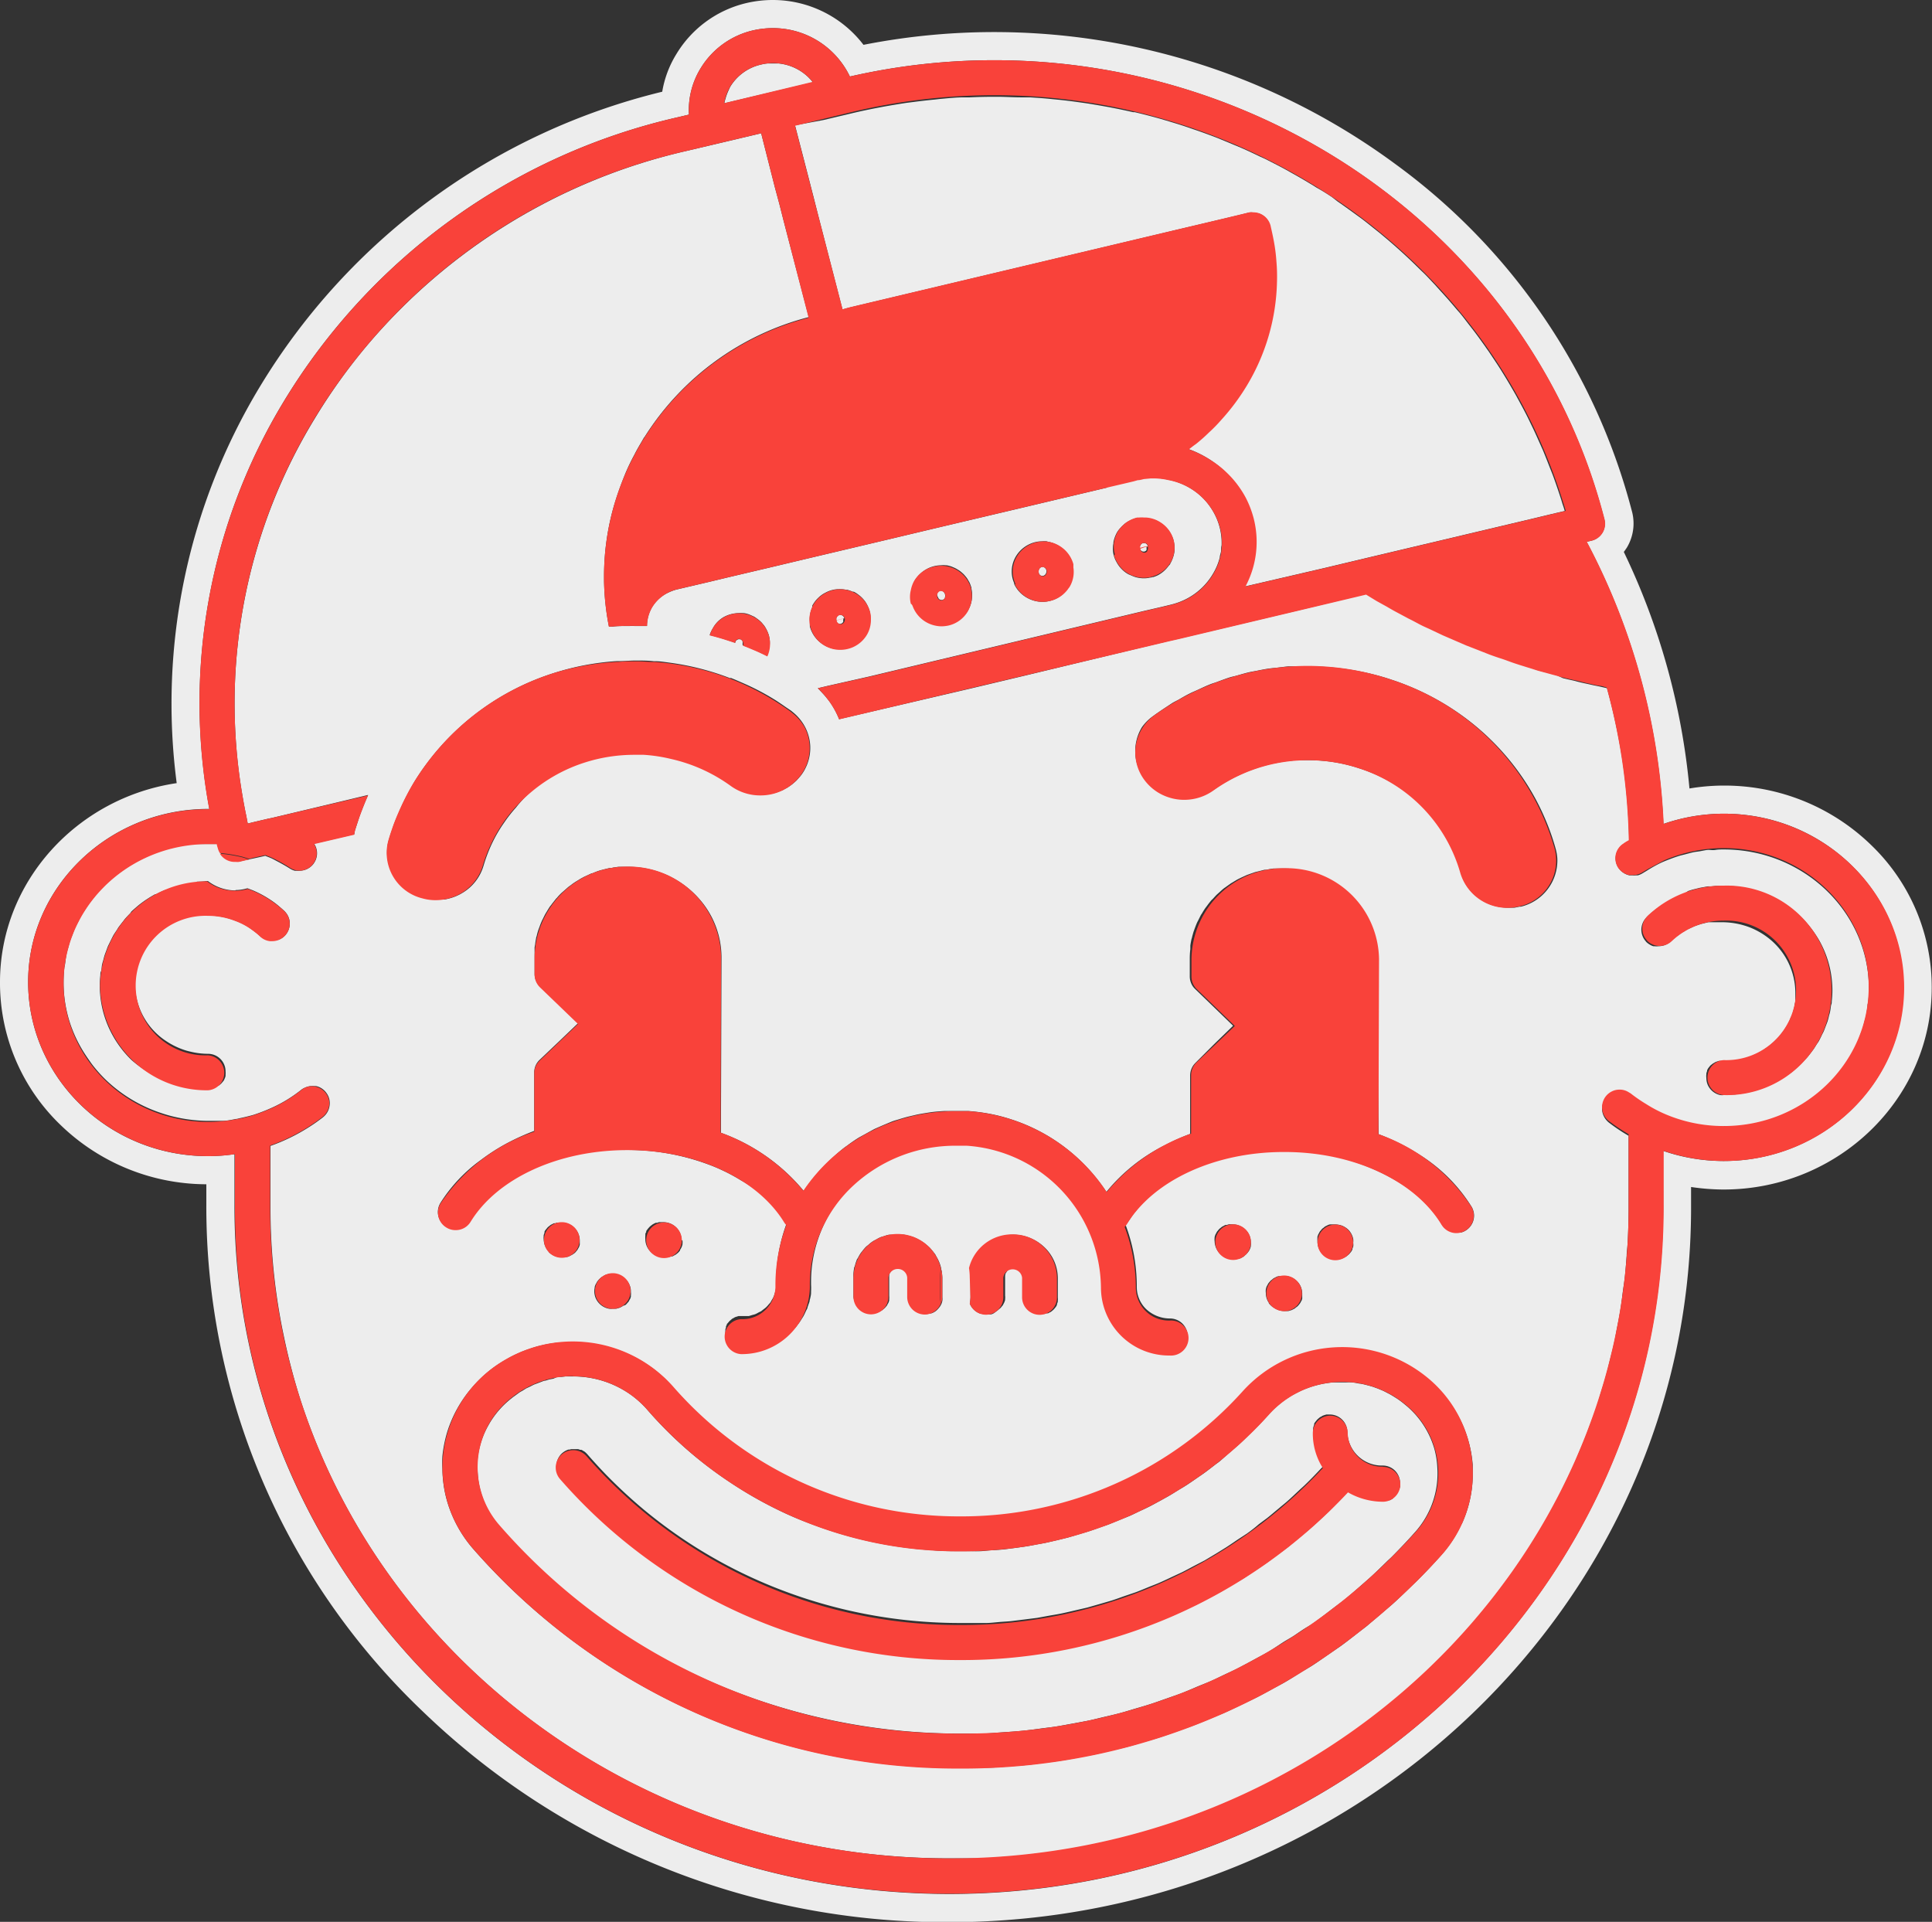 <svg xmlns="http://www.w3.org/2000/svg" viewBox="0 0 206 204.91"><rect x="0" y="0" width="206" height="204.91" fill="#333333" stroke="none"/><title>Recurso 12</title><g id="fcfa32f9-9a80-41e5-9641-dd16fd326a30" data-name="Capa 2"><g id="7a778cea-34be-4dc0-b537-e0d61d4e11b9" data-name="Elementos"><path d="M121.54,58.48s0,0,0,0a.53.53,0,0,0,.14.24l0,0a.39.39,0,0,0,.22.09h.12a.41.41,0,0,0,.23-.16l0-.05a.35.35,0,0,0,0-.13s0-.05,0-.07a.41.41,0,0,0,0-.11s0-.07,0-.1l-.21,0-.64.17h0Z" style="fill:#ededed"/><path d="M152.93,154.45a9.45,9.45,0,0,0-3.19-4.74,9,9,0,0,0-.79-.59l-.27-.17c-.18-.11-.37-.23-.56-.33l-.33-.17a5.12,5.12,0,0,0-.53-.25l-.36-.15-.53-.19-.38-.11-.54-.14-.39-.08c-.18,0-.36-.06-.55-.09l-.38-.05a5.63,5.63,0,0,0-.58,0l-.36,0h-.41l-.63,0-.43.05-.6.09-.43.09-.58.15-.42.13-.57.21-.4.17-.55.28-.38.2c-.19.11-.37.23-.55.35a3.39,3.39,0,0,0-.34.23c-.19.14-.37.29-.55.44l-.27.22c-.27.24-.52.5-.77.77-.51.58-1.05,1.15-1.6,1.7-.17.18-.36.35-.55.52-.37.37-.74.74-1.13,1.09l-.63.54c-.37.32-.74.65-1.13,1s-.49.38-.73.57-.73.57-1.1.84-.54.37-.81.56-.73.51-1.1.75-.56.34-.84.51-.74.47-1.13.69l-.88.49c-.38.2-.76.42-1.14.61s-.62.3-.93.44-.77.38-1.16.55l-1,.4-1.17.48c-.33.13-.66.23-1,.35s-.8.29-1.21.42-.68.2-1,.3l-1.21.36-1.07.26-1.2.28c-.36.08-.72.13-1.08.2s-.81.16-1.22.22l-1.08.15-1.24.16-1.1.08c-.42,0-.84.08-1.26.1s-.74,0-1.11,0l-1.33,0c-.8,0-1.6,0-2.4-.07s-1.59-.11-2.38-.2a44.41,44.41,0,0,1-10.82-2.6c-.93-.34-1.84-.71-2.74-1.12A43.82,43.82,0,0,1,77.77,158,43,43,0,0,1,69,150.29a10.45,10.45,0,0,0-1.67-1.53,10.59,10.59,0,0,0-6.19-2h0l-.41,0-.44,0-.43.05-.43,0L59,147l-.43.08-.42.13c-.14,0-.28.07-.42.12l-.42.16-.4.15-.41.21-.39.18-.43.27a3,3,0,0,0-.34.2l-.56.41a1.09,1.09,0,0,0-.17.13A9.56,9.56,0,0,0,52.06,152a9.06,9.06,0,0,0-1,2.68,7.5,7.5,0,0,0-.14.95,7.71,7.71,0,0,0,0,1,9.42,9.42,0,0,0,2.32,6.09A63.89,63.89,0,0,0,81.54,181.5a66.66,66.66,0,0,0,20.62,3.34h.21c.55,0,1.1,0,1.66,0s1.16,0,1.73-.05,1.17-.09,1.75-.13,1.15-.08,1.72-.14,1.15-.14,1.73-.22,1.13-.13,1.69-.22,1.15-.21,1.73-.31l1.66-.31c.57-.12,1.13-.27,1.7-.4s1.09-.25,1.63-.39,1.12-.33,1.67-.49,1.08-.31,1.61-.48,1.1-.38,1.65-.57l1.57-.55c.54-.21,1.08-.44,1.61-.67s1-.4,1.54-.63,1.06-.5,1.59-.75,1-.45,1.47-.7,1.07-.57,1.6-.86.93-.49,1.39-.75,1-.63,1.56-1,.9-.53,1.34-.82,1-.7,1.54-1,.85-.57,1.26-.87,1-.77,1.53-1.17.79-.58,1.17-.89c.53-.44,1.05-.89,1.56-1.34l1-.88c.62-.56,1.22-1.15,1.82-1.74.21-.21.44-.4.65-.62.8-.81,1.59-1.64,2.35-2.5a9.38,9.38,0,0,0,2.4-7A9.14,9.14,0,0,0,152.93,154.45Zm-4.43,5.34-.13.07-.19.1-.15,0-.2.06h-.17a.75.75,0,0,1-.21,0,6.54,6.54,0,0,1-1-.07,7.69,7.69,0,0,1-1.87-.5,8.39,8.39,0,0,1-.85-.42c-.66.71-1.34,1.41-2,2.08-.21.21-.43.4-.64.6-.49.46-1,.92-1.49,1.36-.25.22-.51.42-.76.63-.48.41-1,.83-1.46,1.22-.28.22-.57.42-.86.63-.48.37-1,.74-1.46,1.09l-.91.61c-.49.33-1,.67-1.49,1-.32.2-.65.38-1,.57-.5.3-1,.61-1.5.9-.34.19-.69.36-1,.54l-1.52.8-1.07.49c-.51.24-1,.49-1.55.72-.37.16-.75.3-1.13.45s-1,.43-1.54.62-.79.27-1.19.41-1,.37-1.55.53l-1.23.36-1.55.44c-.43.11-.87.2-1.3.3l-1.53.36-1.34.24c-.51.09-1,.19-1.54.27s-.91.12-1.37.18-1,.14-1.53.19-.94.08-1.41.11-1,.09-1.53.11-.95,0-1.43,0-1.08,0-1.63,0a57.3,57.3,0,0,1-20.7-3.93c-.93-.36-1.84-.75-2.75-1.16a55.49,55.49,0,0,1-19-14.21,1.85,1.85,0,0,1-.44-1,1.45,1.45,0,0,1,0-.36,1.87,1.87,0,0,1,.63-1.26,2.73,2.73,0,0,1,.3-.21l.1-.05.22-.1.13,0,.21-.05h.33l.22,0,.15,0a.81.81,0,0,1,.22.07l.14,0a1.34,1.34,0,0,1,.23.13l.11.06a2.44,2.44,0,0,1,.29.27c.62.71,1.25,1.4,1.9,2.08a54.69,54.69,0,0,0,4.1,3.81,52,52,0,0,0,11.76,7.37,53.29,53.29,0,0,0,21.91,4.75h.17c.46,0,.91,0,1.37,0s.88,0,1.31,0,1-.07,1.46-.11.86-.05,1.29-.1l1.45-.18,1.27-.16,1.42-.26c.42-.07.85-.14,1.27-.23s.93-.21,1.4-.32l1.25-.29,1.4-.4,1.2-.35c.47-.15.92-.32,1.38-.48l1.18-.4c.45-.17.9-.36,1.34-.54s.78-.3,1.17-.47.88-.4,1.32-.61l1.12-.52c.44-.22.87-.46,1.31-.69l1.08-.56,1.27-.76,1-.62c.42-.27.84-.56,1.25-.84l1-.65c.43-.31.85-.63,1.27-1l.89-.66c.44-.35.85-.71,1.28-1.06.26-.23.54-.44.8-.67.45-.39.87-.8,1.3-1.2.23-.22.47-.42.69-.64.56-.54,1.1-1.1,1.64-1.68l.26-.26h0a6.84,6.84,0,0,1-1.07-3.74,1.55,1.55,0,0,1,0-.37s0,0,0,0a2.81,2.81,0,0,1,.1-.31s0,0,0-.08.08-.16.13-.24l.08-.09a1.3,1.3,0,0,1,.15-.18l.09-.08.18-.15.13-.06a1.18,1.18,0,0,1,.19-.11l.15-.05.2-.06h.18l.2,0h0a1.87,1.87,0,0,1,1.86,1.87,3.68,3.68,0,0,0,3.77,3.57,1.85,1.85,0,0,1,1.85,1.87,1.55,1.55,0,0,1,0,.37s0,0,0,0a1.49,1.49,0,0,1-.09.3l-.06.1a2.39,2.39,0,0,1-.12.22.43.43,0,0,1-.09.1.75.75,0,0,1-.14.17.52.52,0,0,1-.11.1Z" style="fill:#ededed"/><path d="M199.5,90.09a22.44,22.44,0,0,0-15.64-6.33h-.07a22.39,22.39,0,0,0-3.65.31,73.77,73.77,0,0,0-7-25.22c.12-.16.23-.32.34-.49a5,5,0,0,0,.56-3.71A66.58,66.58,0,0,0,148.79,17.5,72.05,72.05,0,0,0,92.07,4.78,12.17,12.17,0,0,0,82.39,0a12.35,12.35,0,0,0-2.78.32,11.9,11.9,0,0,0-7.5,5.46,11.1,11.1,0,0,0-1.5,4A69.19,69.19,0,0,0,27.74,41.18a65.32,65.32,0,0,0-8.9,42.32C8.22,85.07,0,94,0,104.71A21,21,0,0,0,6.51,120,22.41,22.41,0,0,0,22,126.27v2.21a74.27,74.27,0,0,0,23.08,54,80.22,80.22,0,0,0,55.83,22.47h.27c43.5,0,79-34.06,79.13-75.93v-2.46a23.94,23.94,0,0,0,3.38.27h.08c12.2,0,22.16-9.62,22.2-21.43A21,21,0,0,0,199.5,90.09ZM177.34,129c-.13,40.27-34.25,72.94-76.13,72.94H101C59,201.78,24.9,168.84,25,128.48l0-5.42a19.15,19.15,0,0,1-2.83.21h-.07C11.58,123.24,3,114.92,3,104.71s8.66-18.46,19.21-18.46h.06s0,0,.05,0a62,62,0,0,1,8-43.55A66.27,66.27,0,0,1,72.23,12.51l1.23-.29a8.5,8.5,0,0,1,1.22-4.9,8.89,8.89,0,0,1,5.61-4.08A9.4,9.4,0,0,1,82.39,3a9.08,9.08,0,0,1,8.23,5.16A69,69,0,0,1,106,6.42c30.07,0,57.52,19.65,65.06,48.95a1.86,1.86,0,0,1-1.38,2.28l-.51.12a70.81,70.81,0,0,1,8.19,30.08,19.73,19.73,0,0,1,6.4-1.09h.06c10.6,0,19.18,8.38,19.15,18.59s-8.63,18.44-19.2,18.44h-.07a19.86,19.86,0,0,1-6.37-1.08Z" style="fill:#ededed"/><path d="M86.67,8.78h0a4.19,4.19,0,0,0-.39-.45,4.38,4.38,0,0,0-.45-.41,5.33,5.33,0,0,0-2.77-1.15c-.21,0-.42,0-.63,0h0l-.4,0h-.23a4.37,4.37,0,0,0-.63.11,5.18,5.18,0,0,0-3.3,2.36c-.08.15-.14.3-.21.45a5.53,5.53,0,0,0-.31.86,4.48,4.48,0,0,0-.12.46h0Z" style="fill:#ededed"/><path d="M183.8,120.06c.26,0,.52,0,.78,0s.52,0,.77,0,.52-.07.79-.11.5-.06.74-.11.51-.12.76-.18.49-.11.72-.18.49-.17.73-.25.47-.15.7-.24l.67-.31.68-.31c.21-.11.41-.24.62-.36s.44-.24.66-.38l.57-.41c.2-.14.42-.28.62-.44s.35-.3.53-.46.39-.32.57-.49.32-.33.48-.5.36-.36.52-.54.28-.36.42-.54.33-.39.47-.6.26-.39.38-.59.28-.41.4-.62.22-.44.34-.66.22-.41.32-.63.19-.48.28-.73.17-.41.24-.62.16-.56.23-.85.11-.37.16-.56c.07-.35.12-.71.17-1.07,0-.13,0-.26.07-.4a14.76,14.76,0,0,0,.08-1.5h0c0-8.15-6.9-14.82-15.43-14.85h-.05c-.29,0-.58,0-.87.05s-.5,0-.75,0-.6.09-.9.14-.48.06-.72.11-.63.16-.94.24-.43.1-.64.17c-.51.16-1,.35-1.52.56s-1.25.61-1.86,1l-.22.13-.23.14a2,2,0,0,1-.5.22,1.13,1.13,0,0,1-.18,0,2,2,0,0,1-.42,0l-.32,0a1.92,1.92,0,0,1-1.15-.79,1.84,1.84,0,0,1,.28-2.35,1.58,1.58,0,0,1,.29-.22,2,2,0,0,1,.19-.12l.38-.23h0a66.5,66.5,0,0,0-.67-8.24c-.1-.67-.21-1.35-.33-2-.36-2-.81-4-1.36-6l-.39-.09-.39-.09-.64-.13-.63-.14c-.47-.1-.94-.2-1.38-.33l-.63-.14-.64-.15L166,72l-.69-.19L164,71.47,162.68,71l-.63-.19-.62-.2-.89-.32-.44-.15-.4-.14-.82-.28-1.32-.52-1.21-.47-.42-.18-.85-.37-1.18-.51-.84-.4-.43-.2c-.39-.19-.76-.37-1.15-.54s-.83-.45-1.23-.64l-1.12-.6c-.42-.22-.81-.44-1.23-.69l-1.07-.59-1.13-.69L139,64.94l-13.36,3.17-.93.21L109.43,72l-5.84,1.39L89.47,76.68a8.94,8.94,0,0,0-.9-1.7c-.13-.2-.29-.39-.44-.58s-.36-.42-.55-.62l-.38-.4,1-.24,4.44-1,29.34-7,1.82-.42,1-.24a8.28,8.28,0,0,0,.81-.24,7.11,7.11,0,0,0,1.12-.51,7,7,0,0,0,2.57-2.5,6.45,6.45,0,0,0,.76-1.8c0-.21.1-.42.13-.63s0-.43.06-.65a6.65,6.65,0,0,0-1-3.78,6.83,6.83,0,0,0-2-2.1,7.28,7.28,0,0,0-2.72-1.13,7.38,7.38,0,0,0-1.47-.18h-.39L122,51c-.22.05-.44.08-.66.12l-.46.13-.72.17-1.84.43-.15,0L118,52l-9.11,2.16-9.11,2.15-5,1.19-9,2.13-3.4.81-1.7.4-3.1.73-1,.24-1,.24-3.41.8a4.59,4.59,0,0,0-.81.29,4,4,0,0,0-.73.41,4,4,0,0,0-1.11,1.2h0a4,4,0,0,0-.54,2h-.24c-.32,0-.64,0-.94,0h-.12a5.06,5.06,0,0,0-.56,0h-.35c-.5,0-1,0-1.45.06h-.39A27.6,27.6,0,0,1,64.41,62c0-.23,0-.45,0-.68a27.15,27.15,0,0,1,.91-6.89c.18-.67.39-1.34.62-2s.48-1.32.76-2a20.8,20.8,0,0,1,.92-1.91c.24-.49.54-1,.83-1.49a2.07,2.07,0,0,1,.15-.25c0-.06.08-.13.13-.2a29.38,29.38,0,0,1,17.5-12.77h0L83.56,23.57l-.46-1.82-.49-1.82-1.45-5.72-2.23.53-5.85,1.38A63,63,0,0,0,39,37a61.21,61.21,0,0,0-5.44,7.63A58.27,58.27,0,0,0,25.59,83.2c.17,1.15.36,2.3.6,3.48.08.37.15.74.22,1.13h0l.69-.17,1.45-.34.44-.09,6.84-1.63,3.42-.82c-.07.15-.13.3-.19.45-.16.36-.3.72-.44,1.08-.08.2-.16.4-.23.6s-.19.56-.28.84l-.27.83-.07.39-4.28,1a1.84,1.84,0,0,1,0,2.06,1.58,1.58,0,0,1-.29.34,1.87,1.87,0,0,1-1.18.49h0a1.9,1.9,0,0,1-.41,0,1.13,1.13,0,0,1-.18,0,1.84,1.84,0,0,1-.52-.23c-.46-.29-.94-.56-1.42-.81-.21-.11-.42-.23-.63-.32s-.4-.15-.57-.23l-.57.13-.73.16L26,91.74l-.48.12-.18,0-.14,0h-.1a1.91,1.91,0,0,1-.54-.08l-.22-.1a1.08,1.08,0,0,1-.24-.12l-.26-.2-.11-.11a3.65,3.65,0,0,1-.24-.31,1.73,1.73,0,0,1-.2-.46c0-.17-.08-.34-.12-.49-.27,0-.57,0-.86,0h-.05c-.26,0-.51,0-.76,0s-.54,0-.8,0-.5.07-.75.11-.53.06-.78.11l-.71.17-.78.19-.65.23c-.26.09-.52.17-.77.27s-.41.19-.61.28l-.74.34c-.19.1-.38.22-.57.33s-.48.26-.71.41l-.5.35c-.23.17-.47.32-.69.5l-.44.38c-.22.19-.45.37-.66.57s-.26.28-.4.42-.41.41-.6.63-.24.3-.36.45-.37.45-.53.68-.21.32-.31.48-.33.49-.47.74-.19.37-.28.55-.26.48-.38.74-.17.44-.25.65-.19.47-.27.7-.13.48-.2.72-.14.46-.19.7-.11.64-.15,1-.07.33-.09.5a14.52,14.52,0,0,0-.08,1.48v0h0a14,14,0,0,0,.68,4.39,14.35,14.35,0,0,0,1.64,3.39c.22.34.45.66.69,1a15,15,0,0,0,1.5,1.69,15.61,15.61,0,0,0,5.82,3.51,15,15,0,0,0,2,.54,15.92,15.92,0,0,0,3.11.32h.05c.32,0,.63,0,.94,0l.48,0c.48,0,1-.11,1.43-.2.16,0,.31-.06.47-.09.47-.1.93-.21,1.4-.34a18.23,18.23,0,0,0,1.86-.71,14.71,14.71,0,0,0,3.3-2,1.48,1.48,0,0,1,.27-.16,2.09,2.09,0,0,1,.67-.21l.11,0a2,2,0,0,1,.35,0l.15,0a1.81,1.81,0,0,1,.41.14h0a1.88,1.88,0,0,1,.76.69,1.79,1.79,0,0,1,.29,1,1.92,1.92,0,0,1-.22.89,2,2,0,0,1-.57.66c-.42.32-.85.63-1.29.91a20.14,20.14,0,0,1-4.24,2.09l0,6.33a66.53,66.53,0,0,0,.35,7.09,65.43,65.43,0,0,0,1.08,6.89A67.89,67.89,0,0,0,32,149.14c9.1,28.28,36.56,48.94,69,49h.25c.59,0,1.18,0,1.77,0s1.22,0,1.82,0,1.25-.08,1.88-.13,1.2-.07,1.79-.13,1.23-.14,1.84-.22,1.19-.13,1.78-.21l1.77-.3c.59-.1,1.2-.19,1.79-.31s1.13-.25,1.7-.37,1.2-.25,1.8-.4,1.09-.29,1.63-.44,1.21-.31,1.8-.49,1-.33,1.55-.5,1.22-.38,1.82-.59,1-.36,1.44-.54,1.24-.45,1.85-.7c.45-.18.9-.38,1.35-.58.62-.26,1.25-.52,1.86-.8l1.27-.62c.62-.3,1.24-.59,1.85-.91.4-.21.78-.43,1.18-.65.62-.33,1.24-.66,1.85-1,.37-.21.73-.44,1.09-.66.62-.38,1.25-.75,1.85-1.14.34-.22.67-.45,1-.68.62-.41,1.24-.82,1.85-1.25l.88-.67c.63-.46,1.25-.91,1.85-1.39l.82-.67c.61-.5,1.22-1,1.82-1.51l.72-.66c.61-.54,1.21-1.07,1.79-1.63.23-.21.44-.44.66-.66.59-.58,1.18-1.15,1.75-1.75.2-.21.4-.44.6-.66.57-.61,1.13-1.22,1.68-1.85.19-.22.37-.46.56-.68.54-.64,1.08-1.28,1.59-1.94.18-.22.34-.45.51-.67.51-.68,1-1.35,1.52-2l.48-.72c.48-.69.95-1.38,1.4-2.09.16-.25.31-.51.46-.76.44-.71.88-1.42,1.29-2.14.15-.26.29-.53.43-.8.41-.72.81-1.45,1.18-2.18.14-.29.27-.58.41-.86.36-.74.72-1.47,1.05-2.21.13-.3.25-.61.37-.91.32-.74.64-1.48.93-2.24.13-.34.25-.69.37-1,.27-.72.54-1.44.78-2.17.12-.38.23-.77.34-1.15.22-.71.45-1.42.64-2.14.12-.42.21-.85.32-1.28.17-.69.35-1.37.5-2.07.11-.48.19-1,.28-1.45.13-.65.26-1.3.37-2s.16-1.14.23-1.72.18-1.16.24-1.74c.08-.75.13-1.5.19-2.25,0-.43.08-.84.1-1.27.07-1.17.1-2.35.11-3.53v0l0-8h0a19.57,19.57,0,0,1-2-1.33,2,2,0,0,1-.77-1.09,1.76,1.76,0,0,1-.06-.46,1.84,1.84,0,0,1,.46-1.19,1.93,1.93,0,0,1,.6-.5,1.73,1.73,0,0,1,.42-.14h.14a1.4,1.4,0,0,1,.35,0,2.11,2.11,0,0,1,.45.08,1.88,1.88,0,0,1,.41.19l.22.13a15.86,15.86,0,0,0,1.64,1.13c.3.18.61.36.92.52s.62.31.94.44c.5.22,1,.42,1.52.59a15.79,15.79,0,0,0,3.21.67,14.88,14.88,0,0,0,1.64.09Zm0-3.3a1.58,1.58,0,0,1-.38,0,1.9,1.9,0,0,1-1.34-1.11,1.89,1.89,0,0,1-.14-.72,1.58,1.58,0,0,1,0-.38l0-.1a2.41,2.41,0,0,1,.08-.25s0-.06,0-.09l.12-.22.09-.11c.05-.06.09-.12.14-.17l.11-.09.17-.13.13-.07a.81.81,0,0,1,.18-.1l.15-.05a1.52,1.52,0,0,1,.2-.06l.15,0,.23,0h0l.37,0a2.75,2.75,0,0,0,.41,0l.37,0,.41-.06.35-.08.4-.1.34-.12.37-.13c.11,0,.22-.1.33-.15l.36-.16.3-.17.34-.2c.1-.06.18-.13.27-.19l.34-.24.23-.2c.11-.09.22-.18.32-.28s.14-.15.22-.22l.29-.3.18-.23.27-.35c.06-.08.11-.16.16-.24s.16-.24.23-.37l.17-.31.16-.33c0-.11.09-.23.14-.34s.09-.23.13-.34l.11-.41a2.81,2.81,0,0,0,.08-.31c0-.16.06-.33.09-.5s0-.15,0-.23c0-.25,0-.5,0-.76a7.44,7.44,0,0,0-2.83-5.74,8.08,8.08,0,0,0-1.93-1.13,8.27,8.27,0,0,0-3-.59h0l-.41,0-.35,0-.42,0-.35,0-.4.1-.34.08-.43.14-.29.1-.43.2-.26.11c-.14.07-.27.16-.4.24l-.26.14c-.13.08-.25.18-.37.27l-.25.17c-.14.11-.27.23-.41.36l-.17.14a1.85,1.85,0,0,1-.82.45,2,2,0,0,1-.48.06h0a1.84,1.84,0,0,1-.41,0l-.13,0a1.48,1.48,0,0,1-.29-.12l-.12-.07a1.93,1.93,0,0,1-.36-.28h0l-.05-.07a1.85,1.85,0,0,1,0-2.44l.06-.07.05-.06c.27-.26.56-.5.85-.73a10.87,10.87,0,0,1,.91-.65l.72-.42.22-.11.53-.26a3.68,3.68,0,0,1,.35-.15c.14-.06.27-.12.42-.17L180,95l.44-.14.36-.09.45-.11.39-.07.44-.08.4,0,.44-.05h.4l.48,0A11.64,11.64,0,0,1,194,100.31a10.92,10.92,0,0,1,1.15,3.07,11.15,11.15,0,0,1,.23,2.25,10.57,10.57,0,0,1-.07,1.14c0,.11,0,.22-.05.34s-.07.51-.13.77a2.93,2.93,0,0,1-.1.37c-.05.23-.11.47-.18.69l-.16.42c-.08.2-.15.41-.24.61s-.13.25-.19.38-.19.4-.29.59-.17.26-.26.4-.21.35-.33.52l-.31.41c-.12.15-.23.3-.35.44s-.25.26-.37.39-.25.28-.38.4-.27.24-.41.36-.27.25-.41.36a4.6,4.6,0,0,1-.45.32l-.44.32-.48.29c-.16.09-.31.19-.47.27s-.35.16-.52.24l-.49.23-.55.19-.51.18c-.19.06-.39.1-.58.15s-.35.09-.53.12-.39.06-.59.09l-.55.08c-.2,0-.41,0-.61,0s-.39,0-.59,0ZM76.85,66a2.84,2.84,0,0,1,.56-.33,3.48,3.48,0,0,1,.62-.21h0a3.45,3.45,0,0,1,.71-.09,4.07,4.07,0,0,1,.5,0h.08a2.65,2.65,0,0,1,.57.15l.17.07.37.17.18.12.3.22.17.15a2.16,2.16,0,0,1,.25.27s.09.11.14.17a2.39,2.39,0,0,1,.21.34,1.4,1.4,0,0,1,.09.17,3.54,3.54,0,0,1,.22.57,5.07,5.07,0,0,1,.09.54,3.34,3.34,0,0,1-.19,1.29c0,.1-.08.21-.13.32-.55-.28-1.11-.54-1.68-.77q-.45-.19-.9-.36a.61.61,0,0,0,0-.13s0,0,0,0,0-.06,0-.1a.27.27,0,0,0,0-.09s0,0,0-.07a.39.39,0,0,0-.26-.24s-.07,0-.11,0h-.09l-.1.05a.55.55,0,0,0-.18.16.06.06,0,0,1,0,0,.84.84,0,0,0-.05.17l-.31-.11-.62-.21c-.59-.19-1.19-.36-1.79-.51A3.08,3.08,0,0,1,76,67,3,3,0,0,1,76.85,66Zm9.76-1.28a.54.54,0,0,0,0-.11c0-.07.07-.15.11-.22a3.18,3.18,0,0,1,.57-.69,2.82,2.82,0,0,1,.73-.51,3,3,0,0,1,.75-.29h0a2.58,2.58,0,0,1,.68-.08.75.75,0,0,1,.15,0,3,3,0,0,1,.66.07l.1,0a3.73,3.73,0,0,1,.56.2l.11,0a2.62,2.62,0,0,1,.54.35l.11.08a3.55,3.55,0,0,1,.47.48,2.81,2.81,0,0,1,.34.55,3.07,3.07,0,0,1,.24.62,2.89,2.89,0,0,1,.08.83,3.1,3.1,0,0,1-.44,1.61,3.32,3.32,0,0,1-.62.72,3.26,3.26,0,0,1-.61.44,3.35,3.35,0,0,1-.83.33,3.46,3.46,0,0,1-.78.09,3.27,3.27,0,0,1-.54,0,3.07,3.07,0,0,1-.52-.14,3.24,3.24,0,0,1-2.12-2.26h0a2.56,2.56,0,0,1,0-.27c0-.09,0-.18,0-.27a3.11,3.11,0,0,1,0-.53A3.15,3.15,0,0,1,86.61,64.74ZM97.4,62.17a3.18,3.18,0,0,1,.16-.32,3.3,3.3,0,0,1,.22-.3,3,3,0,0,1,.34-.37,3.29,3.29,0,0,1,1.5-.82,3.54,3.54,0,0,1,.71-.09,2.92,2.92,0,0,1,.51,0h.08a3.4,3.4,0,0,1,.57.15l.16.07a2.53,2.53,0,0,1,.37.18l.18.11a2.32,2.32,0,0,1,.3.22l.17.15a2.16,2.16,0,0,1,.25.27,2.09,2.09,0,0,1,.14.17,2.39,2.39,0,0,1,.21.34l.1.17a4.79,4.79,0,0,1,.21.57h0a.38.38,0,0,1,0,.1,3.14,3.14,0,0,1-.15,1.87,3.88,3.88,0,0,1-.22.46,4.15,4.15,0,0,1-.39.52,3.29,3.29,0,0,1-1,.76,3,3,0,0,1-.62.21h0a3.19,3.19,0,0,1-.75.08h0a3.08,3.08,0,0,1-.68-.08,3.28,3.28,0,0,1-2.36-2,1.59,1.59,0,0,0-.07-.2c0-.07,0-.14-.07-.21a.17.17,0,0,1,0-.07,3,3,0,0,1,0-1.4,2,2,0,0,1,.1-.35C97.32,62.37,97.36,62.27,97.4,62.17Zm14.31-4.42q.29.06.57.15l.16.07a3.14,3.14,0,0,1,.37.18l.18.11.3.22.17.15a2.16,2.16,0,0,1,.25.27,1.15,1.15,0,0,1,.14.17,2.39,2.39,0,0,1,.21.34l.1.17a3.51,3.51,0,0,1,.21.57c0,.11,0,.23,0,.35a3.23,3.23,0,0,1-.17,1.6,4.44,4.44,0,0,1-.24.49,1.47,1.47,0,0,1-.1.13,3.35,3.35,0,0,1-.85.87,3.09,3.09,0,0,1-1.11.49,3,3,0,0,1-.78.09,3.28,3.28,0,0,1-1.35-.3,3.45,3.45,0,0,1-.95-.64,3.23,3.23,0,0,1-.68-.95.36.36,0,0,0,0-.09,4,4,0,0,1-.16-.45,3.14,3.14,0,0,1,.36-2.45,3.31,3.31,0,0,1,2.06-1.49,2.87,2.87,0,0,1,.71-.08,2.19,2.19,0,0,1,.51,0Zm7,.14a2.71,2.71,0,0,1,.09-.41,3.53,3.53,0,0,1,.32-.75,2.74,2.74,0,0,1,.4-.5s.09-.11.14-.15l.25-.23a3.73,3.73,0,0,1,.6-.37,3.54,3.54,0,0,1,.67-.24c.06,0,.12,0,.19,0h0a2.92,2.92,0,0,1,.51,0h.32a3.26,3.26,0,0,1,1.16.3,3.72,3.72,0,0,1,.58.35,3.42,3.42,0,0,1,.4.36,3,3,0,0,1,.61.88,2.92,2.92,0,0,1,.19.52,4.58,4.58,0,0,1,.1.63,3,3,0,0,1-.19,1.23,3.06,3.06,0,0,1-.27.58c0,.09-.12.16-.18.25a3.35,3.35,0,0,1-1.15,1,4,4,0,0,1-.48.19l-.08,0-.17.05h-.07a2.84,2.84,0,0,1-.7.08,3.24,3.24,0,0,1-.89-.13,4,4,0,0,1-.48-.19l-.24-.1a2.59,2.59,0,0,1-.39-.25,3.17,3.17,0,0,1-.91-1.08,2.71,2.71,0,0,1-.28-.68h0a2.6,2.6,0,0,1-.09-.85A2.09,2.09,0,0,1,118.73,57.89Zm4.42,18.32.35-.24c.49-.34,1-.67,1.5-1,.21-.13.44-.24.67-.36.41-.24.82-.48,1.25-.69.25-.13.52-.23.77-.35.41-.19.81-.38,1.22-.55s.55-.19.82-.29.82-.31,1.24-.45.57-.15.86-.23.82-.24,1.23-.34.61-.12.91-.18.82-.17,1.23-.23.63-.07,1-.11.8-.11,1.21-.14l1,0c.41,0,.82,0,1.23,0h0a29.06,29.06,0,0,1,4.46.37c.74.12,1.48.27,2.21.45s1.47.39,2.19.64c.53.17,1.06.37,1.58.58a27.52,27.52,0,0,1,5.77,3.16,26.63,26.63,0,0,1,6.7,6.94,25.59,25.59,0,0,1,2.28,4.26,24.75,24.75,0,0,1,1.07,3.07,5.2,5.2,0,0,1,.17,1,5.07,5.07,0,0,1-3.88,5.15l-.13,0-.55.11h-.27c-.14,0-.28,0-.42,0h0a5.33,5.33,0,0,1-2.44-.59,5.64,5.64,0,0,1-.71-.44,5.15,5.15,0,0,1-1.59-1.9,5.6,5.6,0,0,1-.3-.81q-.14-.48-.3-1a16.13,16.13,0,0,0-4.34-6.58c-.24-.22-.5-.44-.75-.65A17,17,0,0,0,145,81.94a17.33,17.33,0,0,0-5.45-.89h-.06l-.66,0c-.22,0-.44,0-.65,0l-.7.08-.64.07-.71.14-.6.11-.73.2-.56.16-.74.26-.53.19-.75.34-.48.22c-.29.14-.57.3-.85.46l-.34.19q-.59.35-1.14.75l-.09,0a6.08,6.08,0,0,1-.64.39l-.26.1a4.71,4.71,0,0,1-.52.21l-.33.08c-.16,0-.32.08-.47.1l-.38,0c-.15,0-.3,0-.45,0h0a5.24,5.24,0,0,1-1.71-.28,5.18,5.18,0,0,1-2.48-1.74,4.88,4.88,0,0,1-.32-5.55A5.13,5.13,0,0,1,123.15,76.21Zm32.71,86.28a13.33,13.33,0,0,1-2.19,3.35q-1.21,1.36-2.49,2.64c-.24.25-.5.47-.74.71-.62.6-1.24,1.21-1.88,1.79-.3.27-.63.53-.94.8-.59.52-1.18,1-1.8,1.54-.34.28-.71.54-1.06.82-.59.46-1.18.93-1.79,1.37l-1.15.79c-.6.41-1.2.84-1.81,1.24-.4.26-.82.49-1.23.74-.61.38-1.21.77-1.84,1.13-.42.24-.85.45-1.28.69-.62.34-1.24.69-1.88,1l-1.34.64c-.63.3-1.26.61-1.9.9l-1.42.58c-.64.27-1.27.54-1.91.78-.49.19-1,.35-1.48.53-.64.22-1.27.46-1.92.67s-1,.31-1.56.46-1.26.39-1.9.56-1.1.26-1.65.39-1.25.31-1.88.44-1.14.21-1.7.32-1.25.24-1.88.34-1.18.16-1.76.23-1.24.18-1.86.24-1.21.1-1.82.14-1.22.11-1.84.14-1.23,0-1.85.05-1.3,0-2,0h0A68.48,68.48,0,0,1,50.41,165.1a13.56,13.56,0,0,1-2.61-4.62,12.57,12.57,0,0,1-.55-2.56,11.69,11.69,0,0,1-.08-1.32,11.92,11.92,0,0,1,0-1.33,13.72,13.72,0,0,1,.53-2.64A13.27,13.27,0,0,1,50.28,148a14,14,0,0,1,1.95-1.89c.35-.28.71-.53,1.08-.77l.36-.22.77-.44.44-.22.73-.33.48-.18.73-.25.5-.15.76-.18.48-.09.83-.12.42,0c.38,0,.76-.05,1.14-.06h.24c.44,0,.87,0,1.31.07l.47.07c.31,0,.62.08.93.14l.54.13c.28.06.57.13.85.22l.55.18c.26.1.53.19.79.3l.54.24c.26.12.52.25.77.39l.51.29c.25.15.5.31.74.48l.46.32c.26.2.51.41.76.63s.25.2.36.31a13,13,0,0,1,1,1.07c.48.54,1,1.07,1.46,1.59a40.43,40.43,0,0,0,29,12.22h.13c.37,0,.72,0,1.09,0l1,0,1.14-.08,1-.08,1.14-.15,1-.13,1.12-.2,1-.19c.37-.07.73-.17,1.09-.25s.66-.15,1-.24.71-.21,1.06-.31.66-.18,1-.29.69-.24,1-.36l1-.34,1-.42c.31-.13.62-.25.93-.39l1-.47.9-.43,1-.53.88-.47c.33-.19.65-.4,1-.6l.82-.5c.34-.22.67-.46,1-.69s.5-.33.74-.51.66-.5,1-.75l.7-.53c.35-.28.68-.58,1-.87l.59-.51c.4-.37.79-.75,1.18-1.13l.36-.34c.5-.5,1-1,1.46-1.55a14.73,14.73,0,0,1,1-1.05l.37-.3c.24-.21.49-.42.75-.61s.31-.21.47-.31.48-.32.73-.47l.52-.28.74-.37.56-.23c.25-.11.5-.2.76-.29l.58-.18c.26-.08.52-.14.78-.2l.59-.13.81-.12.58-.08.87,0,.55,0,.48,0,.79,0,.51.07.76.11.52.11.73.19.51.15c.25.08.48.17.72.26l.5.2c.24.1.48.21.71.33l.46.23q.39.21.75.45l.38.23c.36.25.72.51,1.07.79a13.33,13.33,0,0,1,4,5.34,13.15,13.15,0,0,1,.92,3.9c0,.45,0,.9,0,1.34A12.75,12.75,0,0,1,155.86,162.49ZM90.52,122c.35-.25.71-.5,1.07-.72l.66-.36c.34-.19.68-.38,1-.55l.73-.32c.35-.15.69-.29,1-.42s.52-.18.78-.26.71-.22,1.07-.31l.81-.19c.36-.08.72-.14,1.09-.2s.55-.09.83-.12.74-.07,1.12-.09l.82,0c.59,0,1.18,0,1.77,0a21.53,21.53,0,0,1,2.28.3,17.86,17.86,0,0,1,2.18.56,19.14,19.14,0,0,1,4.94,2.39,19.35,19.35,0,0,1,5.3,5.37,19,19,0,0,1,6.28-5,23.43,23.43,0,0,1,2.65-1.18v-6.25a1.91,1.91,0,0,1,.34-1.06,2.09,2.09,0,0,1,.24-.28l2-2,2-1.94h0l-1.35-1.31-2.7-2.61a1.68,1.68,0,0,1-.25-.29,1.89,1.89,0,0,1-.32-1.06V102.2a7.93,7.93,0,0,1,.06-1c0-.12,0-.23,0-.34s.06-.42.1-.62.06-.2.08-.3.11-.42.17-.62a2.5,2.5,0,0,0,.09-.25c.08-.21.16-.43.25-.64s.09-.17.13-.26l.29-.58c.05-.09.11-.16.16-.25s.22-.37.35-.55l.16-.21c.13-.18.27-.36.41-.53s.13-.13.19-.19.3-.34.46-.49l.2-.18c.17-.15.33-.31.51-.45s.17-.11.25-.18l.52-.37.3-.18c.17-.1.34-.21.52-.3l.33-.16.55-.25.36-.13.55-.19.42-.1.54-.14c.15,0,.31,0,.46-.06l.53-.08c.16,0,.33,0,.49,0l.54,0a10.07,10.07,0,0,1,3,.45,9.71,9.71,0,0,1,7,9.25L147,120.93h0a23.61,23.61,0,0,1,4.49,2.27,17.35,17.35,0,0,1,5.41,5.45,1.5,1.5,0,0,1,.16.34,1.78,1.78,0,0,1,.11.72,1.87,1.87,0,0,1-.9,1.5,1.75,1.75,0,0,1-.47.2,1.25,1.25,0,0,1-.19,0,1.76,1.76,0,0,1-.31,0h0a1.91,1.91,0,0,1-.9-.23,2,2,0,0,1-.69-.67c-.18-.29-.37-.58-.57-.86a12.26,12.26,0,0,0-1.4-1.59,14.75,14.75,0,0,0-1.69-1.42,22.66,22.66,0,0,0-13-3.88h-.09l-.73,0-.58,0-.74,0-.6,0c-.24,0-.48.06-.71.09l-.6.07-.68.13-.6.11c-.22,0-.42.1-.64.15l-.61.14-.59.18-.62.18-.56.2-.6.21-.53.23-.58.24-.51.25c-.19.09-.38.18-.56.28l-.45.26-.56.32-.42.28c-.18.11-.35.23-.52.35s-.29.21-.43.32-.31.23-.45.35l-.4.36c-.14.12-.29.24-.42.37l-.38.4-.36.37c-.13.15-.25.31-.38.47s-.19.22-.28.34-.3.44-.45.67l-.13.18a1.82,1.82,0,0,1-.27.35,18.62,18.62,0,0,1,1.19,6.56,3.28,3.28,0,0,0,1,2.41,3.71,3.71,0,0,0,2.56,1,1.88,1.88,0,0,1,1.71,1.14,1.8,1.8,0,0,1,.15.73,2.21,2.21,0,0,1,0,.37c0,.05,0,.09,0,.13a1.42,1.42,0,0,1-.07.22.64.64,0,0,1-.08.14l-.09.18-.13.14a.64.64,0,0,1-.1.13l-.14.12-.14.11-.14.07-.18.1-.15.05a1.52,1.52,0,0,1-.2.06l-.16,0-.21,0a7.89,7.89,0,0,1-2.19-.33,7.45,7.45,0,0,1-4.26-3.43,6.37,6.37,0,0,1-.56-1.28,7.07,7.07,0,0,1-.32-2.12,15.14,15.14,0,0,0-6.24-12.21,15.87,15.87,0,0,0-8.08-3h0c-.39,0-.78,0-1.16,0h-.27c-.23,0-.45,0-.67,0l-.91.07-.68.1c-.29,0-.59.1-.88.16l-.66.15-.86.25-.64.21-.83.34-.6.26-.83.44c-.18.1-.36.19-.54.3s-.58.37-.86.57-.29.19-.43.3a12.37,12.37,0,0,0-1.18,1h0a14.43,14.43,0,0,0-4.63,9.09,14.91,14.91,0,0,0-.08,1.5v.34a5.85,5.85,0,0,1,0,.73c0,.05,0,.1,0,.14,0,.19-.05.38-.09.57l-.06.22c0,.16-.08.31-.13.46a1.84,1.84,0,0,1-.09.25c0,.14-.1.27-.16.4s-.08.17-.12.26-.12.25-.19.37l-.14.22c-.07.12-.15.24-.23.36s-.12.16-.19.25l-.23.3-.22.23c-.09.09-.17.19-.26.27a2.29,2.29,0,0,1-.23.21l-.29.25a2.48,2.48,0,0,1-.26.19l-.31.22-.28.17-.32.19-.3.14-.34.16-.33.11c-.12,0-.23.09-.35.12l-.36.09-.34.09-.38,0-.35.06h-.39l-.37,0h0a1.87,1.87,0,0,1-1.72-1.14,2.22,2.22,0,0,1-.11-.39,1.87,1.87,0,0,1,0-.34,1.64,1.64,0,0,1,0-.22s0-.1,0-.15a.81.81,0,0,1,.07-.22.65.65,0,0,1,0-.13,1.51,1.51,0,0,1,.09-.18c0-.05,0-.1.08-.14a.69.69,0,0,1,.11-.13.81.81,0,0,1,.12-.14l.13-.11.14-.12.16-.08a.83.83,0,0,1,.16-.09l.16-.05.19-.06.16,0,.22,0h0c.13,0,.24,0,.37,0s.24,0,.35,0l.36-.11a3,3,0,0,0,.32-.09,3.41,3.41,0,0,0,.33-.17l.29-.14.29-.23a2.23,2.23,0,0,0,.24-.19,3.2,3.2,0,0,0,.25-.27c.06-.08.14-.15.2-.23s.13-.23.2-.34a1.83,1.83,0,0,0,.13-.24,2.8,2.8,0,0,0,.16-.46l.06-.17a3.11,3.11,0,0,0,.07-.69v-.34a18.1,18.1,0,0,1,1.16-6.31h0c0-.05-.09-.11-.14-.17l-.06-.08A14,14,0,0,0,79,125.85a18.5,18.5,0,0,0-2.07-1.11c-.46-.22-.93-.41-1.42-.59a24.67,24.67,0,0,0-8.61-1.54h-.08l-.68,0h-.64l-.69,0-.64,0-.67.09-.65.08-.64.12c-.21,0-.43.07-.64.12l-.6.14c-.22,0-.43.09-.64.15l-.58.17-.63.19-.56.19c-.2.08-.41.14-.6.22s-.36.15-.54.23l-.58.24-.52.26c-.18.09-.37.17-.54.27l-.49.28c-.18.1-.35.19-.52.3l-.48.31c-.15.11-.31.21-.47.31l-.47.37c-.13.1-.28.2-.41.31l-.44.4c-.12.11-.25.21-.37.33s-.3.31-.45.46-.2.2-.29.31-.29.35-.43.52-.16.19-.23.29c-.21.28-.4.56-.58.85a2.39,2.39,0,0,1-.28.35.39.39,0,0,1-.1.08l-.25.19-.11.06a1.51,1.51,0,0,1-.33.13l-.07,0a1.85,1.85,0,0,1-.42.06h-.1a1.34,1.34,0,0,1-.35,0l-.13,0a1.43,1.43,0,0,1-.42-.19,1.84,1.84,0,0,1-.62-2.56,16.56,16.56,0,0,1,4-4.34l.57-.42a21.19,21.19,0,0,1,2.34-1.49,24.72,24.72,0,0,1,3.08-1.41l0-6.24a1.84,1.84,0,0,1,.58-1.34l2-1.9,2.09-2h0l-4.06-3.91a1.91,1.91,0,0,1-.57-1.35V102c0-.13,0-.26,0-.39s0-.4,0-.59l.06-.33a6.37,6.37,0,0,1,.1-.63c0-.11.06-.21.08-.32s.1-.41.17-.61.07-.19.11-.29a6,6,0,0,1,.23-.59,1.92,1.92,0,0,1,.12-.25c.1-.2.19-.4.3-.59s.1-.16.14-.23.23-.39.36-.57a1.84,1.84,0,0,0,.17-.22l.41-.52c.06-.08.14-.14.2-.22s.29-.32.45-.47l.22-.19.49-.43.25-.18a6.15,6.15,0,0,1,.52-.37l.28-.17a5.79,5.79,0,0,1,.54-.31c.1-.06.21-.1.31-.15l.56-.26c.12,0,.24-.08.36-.12a5.31,5.31,0,0,1,.56-.2l.38-.1.58-.14c.13,0,.28,0,.42-.06l.56-.08c.16,0,.32,0,.48,0l.56,0a10.17,10.17,0,0,1,3.88.77,8.65,8.65,0,0,1,.87.41,10.1,10.1,0,0,1,2.94,2.36,9.44,9.44,0,0,1,2.27,6.16l-.06,18.66h0a20.48,20.48,0,0,1,8.83,6.2,19.1,19.1,0,0,1,2.82-3.3A17.23,17.23,0,0,1,90,122.38C90.17,122.25,90.35,122.14,90.52,122Zm53.78,10.84,0,0a1.32,1.32,0,0,1-.1.3l0,.08a2,2,0,0,1-.14.25l-.06.07c-.06.07-.11.14-.18.21l-.1.08-.19.15-.13.07-.2.1-.16.05-.21.06-.17,0-.23,0a2,2,0,0,1-1.63-.84,1.88,1.88,0,0,1-.33-1.07,2.45,2.45,0,0,1,0-.38l0-.09a2,2,0,0,1,.09-.26,1,1,0,0,1,.08-.14,1.74,1.74,0,0,1,.1-.19l.11-.12a1.83,1.83,0,0,1,.13-.16l.15-.11.14-.12.18-.09.16-.08a1.17,1.17,0,0,1,.2-.06l.16,0,.22,0,.18,0h0a2.2,2.2,0,0,1,.77.15,2.16,2.16,0,0,1,.62.41,1.94,1.94,0,0,1,.53,1,1.72,1.72,0,0,1,0,.39A2.33,2.33,0,0,1,144.3,132.86Zm-9,6.08a1.8,1.8,0,0,1-.33-1.06,1.67,1.67,0,0,1,0-.39s0,0,0,0a1.59,1.59,0,0,1,.1-.33l.06-.1a2.39,2.39,0,0,1,.12-.22l.09-.11.16-.18.11-.08.18-.15.14-.07.19-.1a1.39,1.39,0,0,1,.19-.06l.18,0,.21,0,.19,0h0a2.58,2.58,0,0,1,.39,0,2,2,0,0,1,1,.52,2.09,2.09,0,0,1,.24.28,1.88,1.88,0,0,1,.33,1.07v.05c0,.11,0,.22,0,.33s0,.09,0,.13a2,2,0,0,1-.07.23l-.05.07a1.23,1.23,0,0,1-.14.25l-.05.06a2,2,0,0,1-.19.22l-.11.09c-.06,0-.11.1-.18.14l-.13.07-.2.1-.16.05-.21.06-.18,0-.22,0a2,2,0,0,1-1.09-.33A1.84,1.84,0,0,1,135.28,138.94ZM132.57,134l-.13.07-.2.11-.15,0-.22.07h-.15a1.9,1.9,0,0,1-.25,0,2.12,2.12,0,0,1-1.09-.33,1.94,1.94,0,0,1-.87-1.58v0a1.37,1.37,0,0,1,0-.36.24.24,0,0,1,0-.08,2.29,2.29,0,0,1,.09-.28.35.35,0,0,1,.05-.08,1.83,1.83,0,0,1,.13-.24l.07-.08c.06-.07.11-.14.17-.2l.1-.08.19-.15.14-.07.2-.11.15,0,.22-.07h.15l.24,0a2,2,0,0,1,1.72,1,1.83,1.83,0,0,1,.24.9,1.58,1.58,0,0,1,0,.38s0,.05,0,.07a1.42,1.42,0,0,1-.1.29.08.08,0,0,1,0,0,1.12,1.12,0,0,1-.16.28l-.06.08a1.71,1.71,0,0,1-.18.2l-.11.09A1.24,1.24,0,0,1,132.57,134Zm-41.51,1.25c0-.1.07-.2.1-.31a3.65,3.65,0,0,1,.18-.56c0-.1.1-.18.15-.28a4.08,4.08,0,0,1,.29-.5c.06-.09.14-.16.2-.25s.24-.3.38-.44l.25-.2a3.17,3.17,0,0,1,.46-.36,1.73,1.73,0,0,1,.3-.16,4.08,4.08,0,0,1,.5-.27c.12-.05.24-.07.36-.11a4.81,4.81,0,0,1,.54-.16c.13,0,.27,0,.41,0a4.89,4.89,0,0,1,.55-.05,4.43,4.43,0,0,1,.9.09l.29.08a3.35,3.35,0,0,1,.54.16l.34.15.42.23.33.22.33.27c.11.1.22.19.32.3l.23.27c.1.13.21.26.3.39l.11.21a4.17,4.17,0,0,1,.51,1.25h0c0,.09,0,.18.05.27a4.78,4.78,0,0,1,.08.77h0v2.07a1.47,1.47,0,0,1,0,.36,1.58,1.58,0,0,1-.09.31,0,0,0,0,0,0,0,1.7,1.7,0,0,1-.26.43l-.06.07a1.83,1.83,0,0,1-.35.33h0a1.72,1.72,0,0,1-.43.21l-.12,0a1.85,1.85,0,0,1-.48.07h0a1.88,1.88,0,0,1-1.86-1.88v-2.06a1,1,0,0,0-1-.92h0a.93.93,0,0,0-.24,0,.76.76,0,0,0-.16,0,1.43,1.43,0,0,0-.21.12s-.09,0-.12.07a1.06,1.06,0,0,0-.16.21s0,0-.06.08a.78.78,0,0,0-.07.3s0,0,0,.06v2.07a2.21,2.21,0,0,1,0,.37s0,.09,0,.13a1.42,1.42,0,0,1-.07.22.64.64,0,0,1-.08.14l-.09.18-.11.13-.12.14-.12.1-.16.13-.13.07-.18.1-.15,0a1.52,1.52,0,0,1-.2.06l-.17,0-.21,0a2.33,2.33,0,0,1-.38,0A1.86,1.86,0,0,1,91,138.27v-2.11A3.88,3.88,0,0,1,91.06,135.26Zm21.73,1v2.11a1.24,1.24,0,0,1,0,.33s0,.06,0,.09a2,2,0,0,1-.09.26l0,.09a1.71,1.71,0,0,1-.13.23l-.07.08a1.46,1.46,0,0,1-.16.19l-.1.09-.17.14a.61.61,0,0,1-.14.07l-.18.1-.17,0-.18.06-.2,0h-.18a1.86,1.86,0,0,1-1.82-1.49,2.33,2.33,0,0,1,0-.38v-2.07h0s0,0,0-.06a1,1,0,0,0-1-.85h0a1,1,0,0,0-.25,0,.8.8,0,0,0-.15,0,1,1,0,0,0-.22.13.39.39,0,0,0-.11.06,1.06,1.06,0,0,0-.16.21s0,.05-.06.08a.94.94,0,0,0-.08.33v2.1a1.5,1.5,0,0,1,0,.37s0,.06,0,.09a2,2,0,0,1-.09.26.6.6,0,0,1-.06.11,2.12,2.12,0,0,1-.11.21l-.09.1a1.15,1.15,0,0,1-.14.17l-.13.11-.14.12L106,140l-.14.08a1.39,1.39,0,0,1-.19.06l-.16,0-.2,0-.18,0h0a2.09,2.09,0,0,1-.5-.08l-.11,0a1.8,1.8,0,0,1-.8-.55l-.06-.07a1.73,1.73,0,0,1-.25-.44,5.2,5.2,0,0,0,.07-.69v-2.07a7.07,7.07,0,0,0-.08-1,4.83,4.83,0,0,1,.51-1.24,2.25,2.25,0,0,0,.12-.21c.09-.14.2-.26.3-.39l.23-.27c.1-.11.21-.2.32-.3s.22-.18.34-.26a1.9,1.9,0,0,1,.33-.22,3.55,3.55,0,0,1,.43-.23l.33-.15a3.47,3.47,0,0,1,.55-.16l.28-.08a5.29,5.29,0,0,1,.9-.08,4.7,4.7,0,0,1,1.85.37,4.85,4.85,0,0,1,1.51,1A4.59,4.59,0,0,1,112.79,136.27Zm-46.37,3-.14.08-.19.1-.17.05-.2.06h-.18l-.22,0a1.72,1.72,0,0,1-.39,0,1.93,1.93,0,0,1-1.41-1.12,1.65,1.65,0,0,1-.11-.36,1.82,1.82,0,0,1,0-.76s0,0,0-.06.06-.2.1-.3l.06-.1.12-.22.1-.11a.8.8,0,0,1,.15-.17l.1-.09a1.33,1.33,0,0,1,.19-.14c.05,0,.11-.06.17-.1l.16-.08a1.8,1.8,0,0,1,.22-.06l.15-.05.23,0,.16,0h0a2,2,0,0,1,1.25.46,2,2,0,0,1,.37.39,2,2,0,0,1,.18.32,1.69,1.69,0,0,1,.15.74v.05a1.19,1.19,0,0,1,0,.33c0,.05,0,.1,0,.14a1.42,1.42,0,0,1-.07.22l-.07.11a2.12,2.12,0,0,1-.11.21l-.08.09-.17.19-.1.08A1.39,1.39,0,0,1,66.42,139.23ZM61,133.79l-.14.07-.19.1a1.39,1.39,0,0,1-.19.06l-.18,0-.22,0-.18,0h0a2.45,2.45,0,0,1-.39,0,1.94,1.94,0,0,1-1-.52l0-.05a1.73,1.73,0,0,1-.3-.41,2.14,2.14,0,0,1-.16-.39,2,2,0,0,1-.08-.5v0a1.47,1.47,0,0,1,0-.36.24.24,0,0,1,0-.08,2.14,2.14,0,0,1,.09-.27.41.41,0,0,1,0-.09c0-.08.08-.16.13-.24l.07-.08c.06-.07.11-.14.17-.2l.09-.07.2-.16.12-.06.22-.11.14,0a.88.88,0,0,1,.23-.07l.16,0,.23,0a1.93,1.93,0,0,1,2,1.91v0c0,.11,0,.23,0,.34l0,.08a2.13,2.13,0,0,1-.08.27l-.06.1a1.71,1.71,0,0,1-.13.23l-.06.07c-.06.07-.11.14-.18.21l-.1.08Zm11.77-1.52a2,2,0,0,1,0,.36.14.14,0,0,0,0,.06,2.64,2.64,0,0,1-.1.3l0,0a2.54,2.54,0,0,1-.16.28l0,.06a2,2,0,0,1-.19.22l-.09.08c-.07.05-.13.11-.2.15l-.13.07-.2.11-.16,0-.21.07H71l-.23,0a2.05,2.05,0,0,1-1.1-.32,2.17,2.17,0,0,1-.29-.24,1.87,1.87,0,0,1-.57-1.34,2.33,2.33,0,0,1,0-.38l0-.09c0-.09,0-.18.09-.27l0-.08c0-.08.09-.17.14-.24l.06-.08.18-.2.12-.1.17-.13.14-.08.2-.1.15,0,.21-.07h.16l.24,0a1.94,1.94,0,0,1,2,1.91Zm5.12-60c.52.2,1,.42,1.53.65a26.07,26.07,0,0,1,3,1.57h0c.48.29.94.61,1.4.93l.52.35.06.05.11.09a5.06,5.06,0,0,1,1.33,1.6h0a4.91,4.91,0,0,1,.55,2,4.83,4.83,0,0,1-.33,2,5.51,5.51,0,0,1-.31.65,4.74,4.74,0,0,1-.42.61,2,2,0,0,0-.14.16l-.27.3-.19.17-.27.23-.21.15-.28.19-.25.13-.27.15-.26.1-.29.11-.27.08-.3.08-.28,0-.31,0h-.27l-.32,0a5.36,5.36,0,0,1-1.64-.26,5.1,5.1,0,0,1-1.52-.78,17.31,17.31,0,0,0-6.35-2.88h0a17,17,0,0,0-2.85-.41h-.2l-.79,0h0c-.24,0-.47,0-.71,0s-.41,0-.61,0-.54.06-.8.09l-.55.06c-.31,0-.62.12-.93.19l-.4.07c-.44.11-.88.23-1.32.37a15.23,15.23,0,0,0-1.56.59,15.63,15.63,0,0,0-1.48.73,16,16,0,0,0-2.67,1.84A15.6,15.6,0,0,0,55,86.12a14.94,14.94,0,0,0-1.25,1.6c-.29.41-.56.84-.81,1.28a16,16,0,0,0-1.38,3.3,5,5,0,0,1-2.25,2.9,4.14,4.14,0,0,1-.55.29,4.24,4.24,0,0,1-.59.23,5.31,5.31,0,0,1-.81.19l-.29,0c-.19,0-.38,0-.57,0l-.32,0a5.55,5.55,0,0,1-1.07-.17,5.32,5.32,0,0,1-1-.37,5.1,5.1,0,0,1-1.83-1.54,5.15,5.15,0,0,1-.62-1.06,4.81,4.81,0,0,1-.38-2.22,4.39,4.39,0,0,1,.18-1c.16-.56.35-1.11.54-1.65.1-.26.2-.52.31-.77l.33-.78c.09-.19.17-.39.26-.58.26-.55.54-1.09.83-1.62l.32-.57a24.08,24.08,0,0,1,1.33-2A27.1,27.1,0,0,1,59,71.78a27.9,27.9,0,0,1,6.78-1.29H66c.58,0,1.17-.06,1.75-.06h.16c.59,0,1.19,0,1.79.07h.15c.55,0,1.1.1,1.65.17A28.34,28.34,0,0,1,77.88,72.32ZM25.14,94.9a4.29,4.29,0,0,0,1-.13l.25-.06.57.22a11.32,11.32,0,0,1,1.86,1q.41.27.78.57c.25.21.5.42.74.65a2.17,2.17,0,0,1,.24.29,1.84,1.84,0,0,1,.32,1s0,0,0,0a1.89,1.89,0,0,1-.53,1.33,1.92,1.92,0,0,1-.32.26l-.12.06a1.15,1.15,0,0,1-.25.12l-.14,0-.24,0-.16,0a1.29,1.29,0,0,1-.34,0h0A1.75,1.75,0,0,1,28,100a.85.85,0,0,1-.25-.17,8.35,8.35,0,0,0-.81-.66,6.47,6.47,0,0,0-.89-.58,6.54,6.54,0,0,0-1-.44,8,8,0,0,0-2.88-.54h0l-.39,0a2.55,2.55,0,0,0-.39,0l-.39,0c-.13,0-.26,0-.39.06s-.24.06-.36.09-.26,0-.39.09a3.4,3.4,0,0,0-.34.12l-.38.13-.32.14-.36.17-.3.17-.35.2-.26.19c-.11.08-.23.15-.34.24l-.23.2c-.11.09-.22.18-.32.28a2.28,2.28,0,0,0-.22.22l-.29.3-.19.24-.26.33c-.06.08-.1.16-.16.24l-.24.37c-.05.09-.09.19-.14.28s-.13.24-.19.37l-.12.33c-.05.12-.1.23-.14.35s-.07.25-.1.37-.07.23-.1.34-.05.32-.07.48a2.38,2.38,0,0,0-.05.26c0,.24,0,.48,0,.73v0h0a7.34,7.34,0,0,0,3.43,6.17c.21.14.43.26.65.38a8.21,8.21,0,0,0,1.4.57q.36.1.75.18a8,8,0,0,0,1.57.16,1.87,1.87,0,0,1,1.86,1.87,2.21,2.21,0,0,1,0,.37s0,.09,0,.13a1.87,1.87,0,0,1-.07.22l-.06.12c0,.07-.07.14-.11.2l-.09.11-.14.16a.48.48,0,0,1-.11.09l-.17.14-.09,0-.22.12-.12,0-.23.07h-.15a1.81,1.81,0,0,1-.23,0A11.72,11.72,0,0,1,14,113a11.24,11.24,0,0,1-2.46-3.56,10.87,10.87,0,0,1-.9-4.34,10.6,10.6,0,0,1,.06-1.14c0-.13,0-.27.07-.4s.06-.47.11-.7.09-.34.14-.52.09-.37.15-.54.14-.38.21-.57.11-.31.18-.45.2-.41.3-.61l.18-.36c.12-.22.26-.42.4-.63s.11-.19.18-.29.32-.43.49-.64L13.3,98c.19-.22.39-.43.59-.63L14,97.2c.22-.21.46-.41.69-.61l.12-.1q.38-.3.78-.57l.11-.07c.27-.18.56-.35.85-.51l.09,0c.3-.16.61-.3.92-.43l.08,0c.31-.13.64-.24,1-.35l.09,0c.33-.1.66-.18,1-.25l.1,0c.33-.06.66-.11,1-.15L21,94c.33,0,.66,0,1-.06h.17a4.87,4.87,0,0,0,2.91,1Z" style="fill:#ededed"/><path d="M100,63.64a.53.53,0,0,0,.14.24l0,0a.5.5,0,0,0,.23.09h.11a.55.55,0,0,0,.15-.08.37.37,0,0,0,.12-.13s0,0,0-.05a.6.6,0,0,0,0-.37.48.48,0,0,0-.42-.36h-.09a.42.42,0,0,0-.27.2.52.52,0,0,0-.06.16.05.05,0,0,1,0,0A.53.53,0,0,0,100,63.64Z" style="fill:#ededed"/><path d="M111.18,60.45h-.09a.42.42,0,0,0-.27.2.45.45,0,0,0-.07.18.54.54,0,0,0,0,.18.13.13,0,0,0,0,.06.53.53,0,0,0,.14.24l0,0a.39.39,0,0,0,.22.09h.12a.55.55,0,0,0,.15-.08.37.37,0,0,0,.12-.13.56.56,0,0,0,.06-.42.5.5,0,0,0-.23-.28.34.34,0,0,0-.19-.07Z" style="fill:#ededed"/><path d="M84.77,13.36h0l.39,1.51,1.11,4.29.34,1.33.12.46.46,1.82L89.83,33c.35-.1.67-.19,1-.27l16.55-3.93,16.55-3.93,1.13-.27,2.25-.53,3.29-.78,1.31-.31,1.3-.32a1.75,1.75,0,0,1,.4,0h0a2.26,2.26,0,0,1,.53.09l.07,0a1.94,1.94,0,0,1,.47.25l.08.06a1.63,1.63,0,0,1,.36.38.56.56,0,0,1,0,.08,1.77,1.77,0,0,1,.24.52c0,.18.07.36.11.53.08.35.16.71.23,1.07s.13.74.18,1.12.08.75.11,1.13.05.7.06,1.05,0,.71,0,1.06a21.91,21.91,0,0,1-.86,5.74,22.42,22.42,0,0,1-5.05,9,16.32,16.32,0,0,1-1.3,1.33,18.24,18.24,0,0,1-1.4,1.24c-.25.17-.5.37-.74.56h0a11.16,11.16,0,0,1,4.39,2.88,10.21,10.21,0,0,1,.89,1.08,11.51,11.51,0,0,1,.74,1.21c.18.35.34.71.49,1.07a11.22,11.22,0,0,1,.36,1.12,11.06,11.06,0,0,1,.31,1.87c0,.32,0,.63,0,.94s0,.62-.07.93a10.39,10.39,0,0,1-1.12,3.57l8.62-2,1.21-.29,1.22-.29,2.48-.59,17.14-4.06,1.91-.46,1.57-.37h0c-.06-.21-.12-.41-.19-.61s-.13-.42-.19-.61c-.29-.9-.59-1.78-.91-2.65l-.33-.83c-.23-.59-.46-1.18-.7-1.76l-.42-.94c-.24-.54-.48-1.08-.74-1.61l-.45-.93c-.27-.54-.55-1.07-.84-1.6l-.45-.83c-.36-.63-.72-1.25-1.09-1.86l-.3-.49c-.48-.78-1-1.54-1.5-2.29-.12-.17-.24-.33-.35-.5-.41-.57-.82-1.15-1.25-1.71l-.56-.72c-.37-.48-.75-1-1.14-1.42l-.63-.74q-.59-.69-1.2-1.35l-.62-.69c-.46-.48-.92-1-1.39-1.43l-.51-.5c-1.3-1.28-2.66-2.49-4.06-3.64l-.59-.47c-.51-.41-1-.81-1.56-1.21l-.73-.53c-.5-.36-1-.72-1.51-1.07L142,21c-.54-.36-1.08-.7-1.63-1-.22-.14-.45-.29-.68-.42-.69-.42-1.4-.83-2.11-1.22l-.24-.14c-.81-.45-1.64-.87-2.47-1.29l-.49-.22c-.66-.32-1.32-.63-2-.93l-.79-.33-1.76-.73-.87-.33c-.59-.22-1.18-.43-1.78-.63l-.84-.29c-.66-.22-1.33-.42-2-.62l-.64-.19c-.9-.25-1.8-.49-2.72-.7l-.16,0c-.84-.19-1.69-.37-2.54-.53l-.83-.15c-.64-.11-1.27-.22-1.91-.31l-1-.14c-.61-.08-1.21-.15-1.82-.21l-1-.1c-.63-.06-1.26-.1-1.89-.14l-.93,0c-.79,0-1.58-.05-2.37-.06H106q-1.3,0-2.61.06l-.6,0c-.88,0-1.77.1-2.66.18l-.41.05c-.82.08-1.63.17-2.45.28l-.49.06c-.89.13-1.77.28-2.66.44l-.58.11c-.92.18-1.84.37-2.75.59l-3,.71Z" style="fill:#ededed"/><path d="M89.16,66.14h0l.86-.22h0a.46.46,0,0,0-.42-.36h-.09a.48.48,0,0,0-.16.08.77.77,0,0,0-.12.13.64.64,0,0,0-.06.18,1.09,1.09,0,0,0,0,.18Z" style="fill:#ededed"/><path d="M89.16,66.14s0,0,0,.06a.45.45,0,0,0,.14.23l0,0a.43.43,0,0,0,.22.09h.11a.49.49,0,0,0,.28-.21.38.38,0,0,0,0-.1.69.69,0,0,0,0-.1.55.55,0,0,0,0-.22l-.38.1Z" style="fill:#ededed"/><path d="M122.39,58.25h0a.45.45,0,0,0-.31-.34l-.11,0h-.09a.41.41,0,0,0-.15.07.41.41,0,0,0-.12.14.49.49,0,0,0-.07.36l.64-.17Z" style="fill:#ededed"/><path d="M78.38,68.55a.65.65,0,0,1,.06-.21.53.53,0,0,1,.28-.21h.09a.46.46,0,0,1,.42.36.6.6,0,0,1,0,.37q.45.16.9.36c.57.23,1.13.49,1.69.77A3.26,3.26,0,0,0,82,67.83a3.3,3.3,0,0,0-3.2-2.44,3.44,3.44,0,0,0-.77.09A3.19,3.19,0,0,0,76,67a3.08,3.08,0,0,0-.32.75c.6.15,1.2.32,1.79.51Z" style="fill:#f9423a"/><path d="M71.58,80.93h0a17.31,17.31,0,0,1,6.35,2.88,5.34,5.34,0,0,0,3.16,1h0a5.3,5.3,0,0,0,4.17-2,4.85,4.85,0,0,0,.51-5.31h0A5.06,5.06,0,0,0,84.45,76l-.17-.14c-.62-.45-1.26-.88-1.92-1.28h0a27.93,27.93,0,0,0-12.54-4h-.15c-.6,0-1.2-.07-1.79-.07h-.19c-.58,0-1.15,0-1.72.06h-.15A27.9,27.9,0,0,0,59,71.78,27,27,0,0,0,44,83.63c-.42.71-.8,1.44-1.15,2.19s-.63,1.4-.9,2.13c-.19.54-.38,1.09-.54,1.65a5,5,0,0,0,3.64,6.19,5.12,5.12,0,0,0,1.39.19h0a5.33,5.33,0,0,0,1.65-.26,5.12,5.12,0,0,0,3.39-3.42,16.11,16.11,0,0,1,5.14-7.83,16.77,16.77,0,0,1,5.71-3.16,17.33,17.33,0,0,1,5.32-.83h0c.28,0,.55,0,.82,0h.17A17,17,0,0,1,71.58,80.93Z" style="fill:#f9423a"/><path d="M86.41,66.85a3.28,3.28,0,0,0,3.18,2.44h0a3.37,3.37,0,0,0,.77-.09,3.27,3.27,0,0,0,2.06-1.49,3.1,3.1,0,0,0,.44-1.61,2.89,2.89,0,0,0-.08-.83,3.38,3.38,0,0,0-.58-1.17,3.34,3.34,0,0,0-2.62-1.27,3.44,3.44,0,0,0-.77.09,3,3,0,0,0-.75.29,3.2,3.2,0,0,0-1.3,1.2,2.49,2.49,0,0,0-.16.33,3.13,3.13,0,0,0-.2,2.11ZM90,66.34a.49.49,0,0,1-.28.21h-.09a.44.44,0,0,1-.41-.36.13.13,0,0,1,0-.06l.85-.22A.61.61,0,0,1,90,66.34Zm-.73-.56a.53.53,0,0,1,.28-.21h.09a.46.46,0,0,1,.42.36l-.86.22A.65.65,0,0,1,89.23,65.78Z" style="fill:#f9423a"/><path d="M136.92,136h0a1.9,1.9,0,1,0,0,3.8h0a1.9,1.9,0,1,0,0-3.8Z" style="fill:#f9423a"/><path d="M117.39,137.37a7.26,7.26,0,0,0,7.33,7.16h0a1.87,1.87,0,1,0,0-3.73,3.52,3.52,0,0,1-3.61-3.42,18.62,18.62,0,0,0-1.19-6.56,1.82,1.82,0,0,0,.27-.35c2.86-4.64,9.4-7.64,16.67-7.64H137c7.31,0,13.87,3.07,16.7,7.75a1.85,1.85,0,0,0,1.59.9h0a1.87,1.87,0,0,0,1.59-2.83,19.51,19.51,0,0,0-9.9-7.72l.06-18.66a9.84,9.84,0,0,0-10-9.7h0a9.84,9.84,0,0,0-10,9.63v1.92a1.85,1.85,0,0,0,.57,1.35l4.05,3.92-4.08,3.89a1.88,1.88,0,0,0-.58,1.34l0,6.25A20.35,20.35,0,0,0,118,127.1a19.22,19.22,0,0,0-14.7-8.62c-.48,0-1,0-1.44,0a19.72,19.72,0,0,0-13.38,5.18,19.1,19.1,0,0,0-2.82,3.3,20.48,20.48,0,0,0-8.83-6.2l.06-18.66a9.84,9.84,0,0,0-10-9.7h0A9.84,9.84,0,0,0,57,102v1.92a1.91,1.91,0,0,0,.57,1.35l4.06,3.91-4.08,3.9a1.84,1.84,0,0,0-.58,1.34l0,6.24a19.59,19.59,0,0,0-10,7.66,1.86,1.86,0,0,0,.62,2.56,1.82,1.82,0,0,0,1,.28,1.84,1.84,0,0,0,1.59-.89c2.85-4.65,9.39-7.64,16.67-7.64h.08c7.32,0,13.87,3.06,16.71,7.75a2.43,2.43,0,0,0,.2.25,18.1,18.1,0,0,0-1.16,6.31v.34A3.52,3.52,0,0,1,79,140.65h0a1.87,1.87,0,0,0,0,3.73h0a7.25,7.25,0,0,0,7.35-7.11v-.34a14.4,14.4,0,0,1,4.71-10.59,16,16,0,0,1,10.85-4.18c.38,0,.77,0,1.16,0A15.34,15.34,0,0,1,117.39,137.37Z" style="fill:#f9423a"/><path d="M131.48,130.54h0a1.9,1.9,0,1,0,0,3.8h0a1.9,1.9,0,1,0,0-3.8Z" style="fill:#f9423a"/><path d="M142.38,134.37a1.9,1.9,0,1,0,0-3.8h0a1.9,1.9,0,1,0,0,3.8Z" style="fill:#f9423a"/><path d="M122.08,83.24A5.18,5.18,0,0,0,124.56,85a5.24,5.24,0,0,0,1.71.28h0a5.35,5.35,0,0,0,3.12-1,17.32,17.32,0,0,1,10.08-3.22h.06a17.33,17.33,0,0,1,5.45.89,16.43,16.43,0,0,1,10.72,11.11,5.21,5.21,0,0,0,5,3.74h0a5.74,5.74,0,0,0,1.35-.17,5,5,0,0,0,3.71-6.16,26.64,26.64,0,0,0-17.4-18A28.12,28.12,0,0,0,139.58,71h-.09a28.06,28.06,0,0,0-16.34,5.22A4.89,4.89,0,0,0,122.08,83.24Z" style="fill:#f9423a"/><path d="M118.78,59.18a2.71,2.71,0,0,0,.28.68,3.22,3.22,0,0,0,2,1.62,3.24,3.24,0,0,0,.89.13h0a2.89,2.89,0,0,0,.77-.09l.25-.08a3.24,3.24,0,0,0,1.63-1.16c.06-.09.13-.16.18-.25a3.17,3.17,0,0,0,.36-2.44,3.22,3.22,0,0,0-1.2-1.76,3.72,3.72,0,0,0-.58-.35,3.26,3.26,0,0,0-1.16-.3H122a3.52,3.52,0,0,0-.56,0c-.07,0-.13,0-.19,0a3.4,3.4,0,0,0-1.27.61l-.25.23a3.11,3.11,0,0,0-.54.65,3.53,3.53,0,0,0-.32.75,3.13,3.13,0,0,0,0,1.69Zm2.83-1.07a.4.4,0,0,1,.27-.21H122l.11,0a.45.45,0,0,1,.31.34l-.21,0-.64.17A.49.49,0,0,1,121.61,58.11Zm.57.19.21,0a.53.53,0,0,1-.06.41l0,.05a.41.41,0,0,1-.23.16H122a.45.45,0,0,1-.42-.36.11.11,0,0,1,0-.05Z" style="fill:#f9423a"/><path d="M108.19,62.28a3.24,3.24,0,0,0,1.63,1.59,3.28,3.28,0,0,0,1.35.3h0a3.31,3.31,0,0,0,.77-.09,3.24,3.24,0,0,0,2-1.36,1.47,1.47,0,0,0,.1-.13,3.14,3.14,0,0,0,.41-2.09c0-.12,0-.24,0-.35a3.31,3.31,0,0,0-6-.86,3.12,3.12,0,0,0-.16,3Zm2.63-1.62a.42.42,0,0,1,.27-.2h.09a.45.45,0,0,1,.42.35.56.56,0,0,1-.06.42.43.43,0,0,1-.27.21h-.09a.44.44,0,0,1-.42-.36.13.13,0,0,1,0-.06A.51.51,0,0,1,110.82,60.66Z" style="fill:#f9423a"/><path d="M10.66,105.05a11.38,11.38,0,0,0,11.52,11.2h0a1.87,1.87,0,0,0,0-3.73,7.44,7.44,0,1,1,0-14.87h0a8,8,0,0,1,2.88.54,7.32,7.32,0,0,1,1.86,1,8.35,8.35,0,0,1,.81.66,1.78,1.78,0,0,0,1.05.5l.25,0a1.86,1.86,0,0,0,1.29-3.2A12.5,12.5,0,0,0,28.86,96a11.32,11.32,0,0,0-1.86-1l-.57-.22-.25.06a4.29,4.29,0,0,1-1,.13H25a4.84,4.84,0,0,1-2.92-1A11.37,11.37,0,0,0,10.66,105.05Z" style="fill:#f9423a"/><path d="M97.34,64.7a3.28,3.28,0,0,0,2.36,2,3.08,3.08,0,0,0,.68.08h0a3.72,3.72,0,0,0,.74-.08h0a3.23,3.23,0,0,0,2.06-1.49,3.88,3.88,0,0,0,.22-.46,3.14,3.14,0,0,0,.15-1.87.41.41,0,0,0,0-.11,3.31,3.31,0,0,0-4-2.35,3.24,3.24,0,0,0-2.06,1.49,3.19,3.19,0,0,0-.37,1,3,3,0,0,0,0,1.47C97.24,64.43,97.29,64.57,97.34,64.7ZM100,63.22a.42.42,0,0,1,.27-.2l.09,0h0a.48.48,0,0,1,.42.36.56.56,0,0,1-.06.42.47.47,0,0,1-.27.21h-.09a.45.45,0,0,1-.42-.36A.52.52,0,0,1,100,63.22Z" style="fill:#f9423a"/><path d="M52.23,146.09a13.33,13.33,0,0,0-5,9.18,13.16,13.16,0,0,0,3.19,9.83,68.48,68.48,0,0,0,51.74,23.47h.22a68.63,68.63,0,0,0,51.3-22.73,13.05,13.05,0,0,0,3.32-9.78,13.2,13.2,0,0,0-4.88-9.24,14.31,14.31,0,0,0-19.59,1.49,40.33,40.33,0,0,1-30.16,13.37h-.13A40.37,40.37,0,0,1,71.8,147.87a14.31,14.31,0,0,0-19.57-1.78Zm8.87.66h0A10.49,10.49,0,0,1,69,150.29a43.93,43.93,0,0,0,33.22,15.12h.14a44,44,0,0,0,33-14.64,10.53,10.53,0,0,1,14.43-1.06,9.36,9.36,0,0,1,1.14,13.64,64.81,64.81,0,0,1-48.51,21.49h-.21a64.73,64.73,0,0,1-48.93-22.19A9.39,9.39,0,0,1,54.58,149a10.35,10.35,0,0,1,6.52-2.27Z" style="fill:#f9423a"/><path d="M147.47,156.38a3.68,3.68,0,0,1-3.77-3.57,1.87,1.87,0,0,0-1.86-1.87h0a1.86,1.86,0,0,0-1.86,1.85,6.84,6.84,0,0,0,1.07,3.74,52.59,52.59,0,0,1-38.67,16.73h-.17a52.53,52.53,0,0,1-39.67-18,1.9,1.9,0,0,0-1.42-.64,1.86,1.86,0,0,0-1.41,3.08A56.29,56.29,0,0,0,102.18,177h.19a56.32,56.32,0,0,0,41.36-17.88,7.51,7.51,0,0,0,3.72,1h0a1.86,1.86,0,0,0,0-3.72Z" style="fill:#f9423a"/><path d="M175.62,100.29a1.84,1.84,0,0,0,1.34.57,1.89,1.89,0,0,0,.47-.06,1.85,1.85,0,0,0,.82-.45,8,8,0,0,1,5.54-2.19h0a7.44,7.44,0,1,1,0,14.87h0a1.87,1.87,0,0,0,0,3.73h0a11.17,11.17,0,1,0,0-22.33h0a11.71,11.71,0,0,0-6.35,1.84,12.14,12.14,0,0,0-1.76,1.38l-.11.13a1.84,1.84,0,0,0,0,2.44Z" style="fill:#f9423a"/><path d="M183.85,86.76h-.06a19.73,19.73,0,0,0-6.4,1.09,70.81,70.81,0,0,0-8.19-30.08l.51-.12a1.86,1.86,0,0,0,1.38-2.28c-7.54-29.3-35-48.95-65.06-48.95A69,69,0,0,0,90.62,8.16,9.08,9.08,0,0,0,82.39,3a9.4,9.4,0,0,0-2.1.24,8.89,8.89,0,0,0-5.61,4.08,8.5,8.5,0,0,0-1.22,4.9l-1.23.29A66.27,66.27,0,0,0,30.31,42.73a62,62,0,0,0-8,43.55s0,0-.05,0h-.06C11.66,86.25,3,94.53,3,104.71s8.58,18.53,19.15,18.56h.07a19.15,19.15,0,0,0,2.83-.21l0,5.42C24.9,168.84,59,201.78,101,201.91h.26c41.88,0,76-32.67,76.13-72.94l0-6.26a19.86,19.86,0,0,0,6.37,1.08h.07c10.57,0,19.17-8.26,19.2-18.44S194.45,86.8,183.85,86.76Zm-93-74.82A65.66,65.66,0,0,1,106,10.15c27.36,0,52.38,17.18,60.57,43.1.12.39.26.81.38,1.22l-1.57.37-1.91.46-17.14,4.06-2.48.59-2.43.58-8.62,2a10.09,10.09,0,0,0,.86-7.31,10.58,10.58,0,0,0-.85-2.19A10.7,10.7,0,0,0,129,49a11.24,11.24,0,0,0-2.23-1.09c.24-.19.49-.39.74-.56a18.24,18.24,0,0,0,1.4-1.24,16.32,16.32,0,0,0,1.3-1.33,23.19,23.19,0,0,0,2.69-3.59A22.34,22.34,0,0,0,136.16,30a18.46,18.46,0,0,0-.06-2.11,18.44,18.44,0,0,0-.29-2.25c-.1-.54-.22-1.06-.34-1.6a1.89,1.89,0,0,0-1.83-1.4,2,2,0,0,0-.42,0l-2.61.63-3.29.78-3.38.8-33.1,7.86c-.34.08-.66.17-1,.27L87.19,22.77,86.73,21l-.46-1.79-1.5-5.8Zm-13-2.7a5.18,5.18,0,0,1,3.3-2.36,5.42,5.42,0,0,1,1.26-.15h0a5.35,5.35,0,0,1,4.24,2L77.22,11A5.16,5.16,0,0,1,77.86,9.24ZM183.8,120.06h-.06a15.76,15.76,0,0,1-6.37-1.35,14.25,14.25,0,0,1-1.86-1,15.86,15.86,0,0,1-1.64-1.13l-.22-.13a1.74,1.74,0,0,0-.86-.27h-.15a1.76,1.76,0,0,0-.76.18,1.87,1.87,0,0,0-.23,3.24,19.57,19.57,0,0,0,2,1.33l0,8c-.12,38.21-32.58,69.22-72.4,69.22H101c-39.94-.13-72.32-31.39-72.2-69.68l0-6.33a20,20,0,0,0,5.53-3,1.94,1.94,0,0,0,.79-1.55A1.87,1.87,0,0,0,34.05,116a1.73,1.73,0,0,0-.76-.18h-.15a1.76,1.76,0,0,0-1,.39,14.71,14.71,0,0,1-3.3,2,18.23,18.23,0,0,1-1.86.71,14.9,14.9,0,0,1-1.87.43,15.91,15.91,0,0,1-2.85.27h-.05c-8.53,0-15.46-6.68-15.43-14.82S13.69,90,22.21,90h.05c.29,0,.59,0,.86,0,0,.15.07.32.12.49a1.73,1.73,0,0,0,.2.46,15.78,15.78,0,0,1,2.43.4l.71.22.43-.11,1.3-.29c.17.08.37.15.57.23a16.37,16.37,0,0,1,2.05,1.13,1.85,1.85,0,0,0,1,.3H32A1.85,1.85,0,0,0,33.49,90l4.28-1,.07-.39c.17-.56.35-1.13.55-1.67.27-.73.54-1.44.86-2.13L29,87.21l-.44.09-1.45.34-.69.17c-.07-.39-.14-.76-.22-1.13-.24-1.18-.43-2.33-.6-3.48a58.27,58.27,0,0,1,7.92-38.55A62.59,62.59,0,0,1,73.08,16.12l8.08-1.91,1.45,5.72.49,1.82.46,1.82,2.66,10.31a29.38,29.38,0,0,0-17.5,12.77c-.1.15-.2.3-.28.45-.29.49-.59,1-.83,1.49a20.8,20.8,0,0,0-.92,1.91,27.5,27.5,0,0,0-1.77,16.31l.32,0h0a15.18,15.18,0,0,1,1.52-.07h.35a5.06,5.06,0,0,1,.56,0h.12c.3,0,.62,0,.94,0H69a4,4,0,0,1,.55-2,4.24,4.24,0,0,1,2.65-1.9l3.41-.8,2-.48,3.1-.73,5.1-1.21,9-2.13,5-1.19L118,52l.29-.07,1.84-.43.72-.17.46-.13c.22,0,.44-.07.66-.12l.74-.07h0l.39,0h0a7.38,7.38,0,0,1,1.47.18,7,7,0,0,1,5.51,5.07,6.46,6.46,0,0,1-.75,5,7,7,0,0,1-3.69,3,8.28,8.28,0,0,1-.81.24l-1,.24-1.82.42-29.34,7L87.2,73.38A10.28,10.28,0,0,1,88.57,75a8.94,8.94,0,0,1,.9,1.7l14.12-3.34,21.14-5,.93-.21,20-4.75,1.13.69,1.07.59c.42.25.81.47,1.23.69l1.12.6c.4.19.81.42,1.23.64s.76.35,1.15.54l1.27.6,1.18.51,1.27.55,1.21.47,1.32.52c.41.15.81.29,1.22.42s.89.32,1.33.47.83.27,1.25.4l1.34.42,1.25.34,1.38.38c.41.1.83.2,1.27.29s.91.23,1.38.33.83.2,1.27.27c.27,0,.54.13.78.18a66.16,66.16,0,0,1,2.36,16.29,3.62,3.62,0,0,0-.57.35,1.85,1.85,0,0,0-.57,2.57,1.92,1.92,0,0,0,1.15.79l.32,0h.12a1.81,1.81,0,0,0,1-.29l.45-.27c.61-.34,1.23-.66,1.86-1a16.13,16.13,0,0,1,6.34-1.31h.05c8.53,0,15.46,6.7,15.43,14.85S192.31,120.06,183.8,120.06Z" style="fill:#f9423a"/><path d="M25.05,91.9h.1a1.75,1.75,0,0,0,.32,0l1.11-.26-.71-.22a15.78,15.78,0,0,0-2.43-.4A1.86,1.86,0,0,0,25.05,91.9Z" style="fill:#f9423a"/><path d="M59.9,130.31h0a1.9,1.9,0,1,0,0,3.8h0a1.9,1.9,0,1,0,0-3.8Z" style="fill:#f9423a"/><path d="M70.8,134.14a1.9,1.9,0,1,0,0-3.8h0a1.9,1.9,0,1,0,0,3.8Z" style="fill:#f9423a"/><path d="M103.47,138.31a5.2,5.2,0,0,1-.07.69,1.87,1.87,0,0,0,1.72,1.18h0a1.86,1.86,0,0,0,1.86-1.86v-2.07a1,1,0,0,1,1-.91h0a1,1,0,0,1,1,.91v2.07a1.87,1.87,0,0,0,1.86,1.87h0a1.85,1.85,0,0,0,1.86-1.85v-2.07a4.7,4.7,0,0,0-4.75-4.66h0a4.73,4.73,0,0,0-4.63,3.59,7.07,7.07,0,0,1,.08,1Z" style="fill:#f9423a"/><path d="M65.34,135.75h0a1.9,1.9,0,1,0,0,3.8h0a1.9,1.9,0,1,0,0-3.8Z" style="fill:#f9423a"/><path d="M95.73,131.57h0A4.7,4.7,0,0,0,91,136.2v2.07a1.87,1.87,0,0,0,1.86,1.87h0a1.87,1.87,0,0,0,1.87-1.86v-2.07a1,1,0,0,1,1-.91h0a1,1,0,0,1,1,.92v2.06a1.88,1.88,0,0,0,1.86,1.88h0a1.87,1.87,0,0,0,1.72-1.16,5.35,5.35,0,0,1-.07-.7v-2.07a7.07,7.07,0,0,1,.08-1A4.73,4.73,0,0,0,95.73,131.57Z" style="fill:#f9423a"/><path d="M100.26,138.3a5.35,5.35,0,0,0,.07.7,1.82,1.82,0,0,0,.14-.7v-2.07a4.49,4.49,0,0,0-.13-1,7.07,7.07,0,0,0-.08,1Z" style="fill:#f9423a"/></g></g></svg>